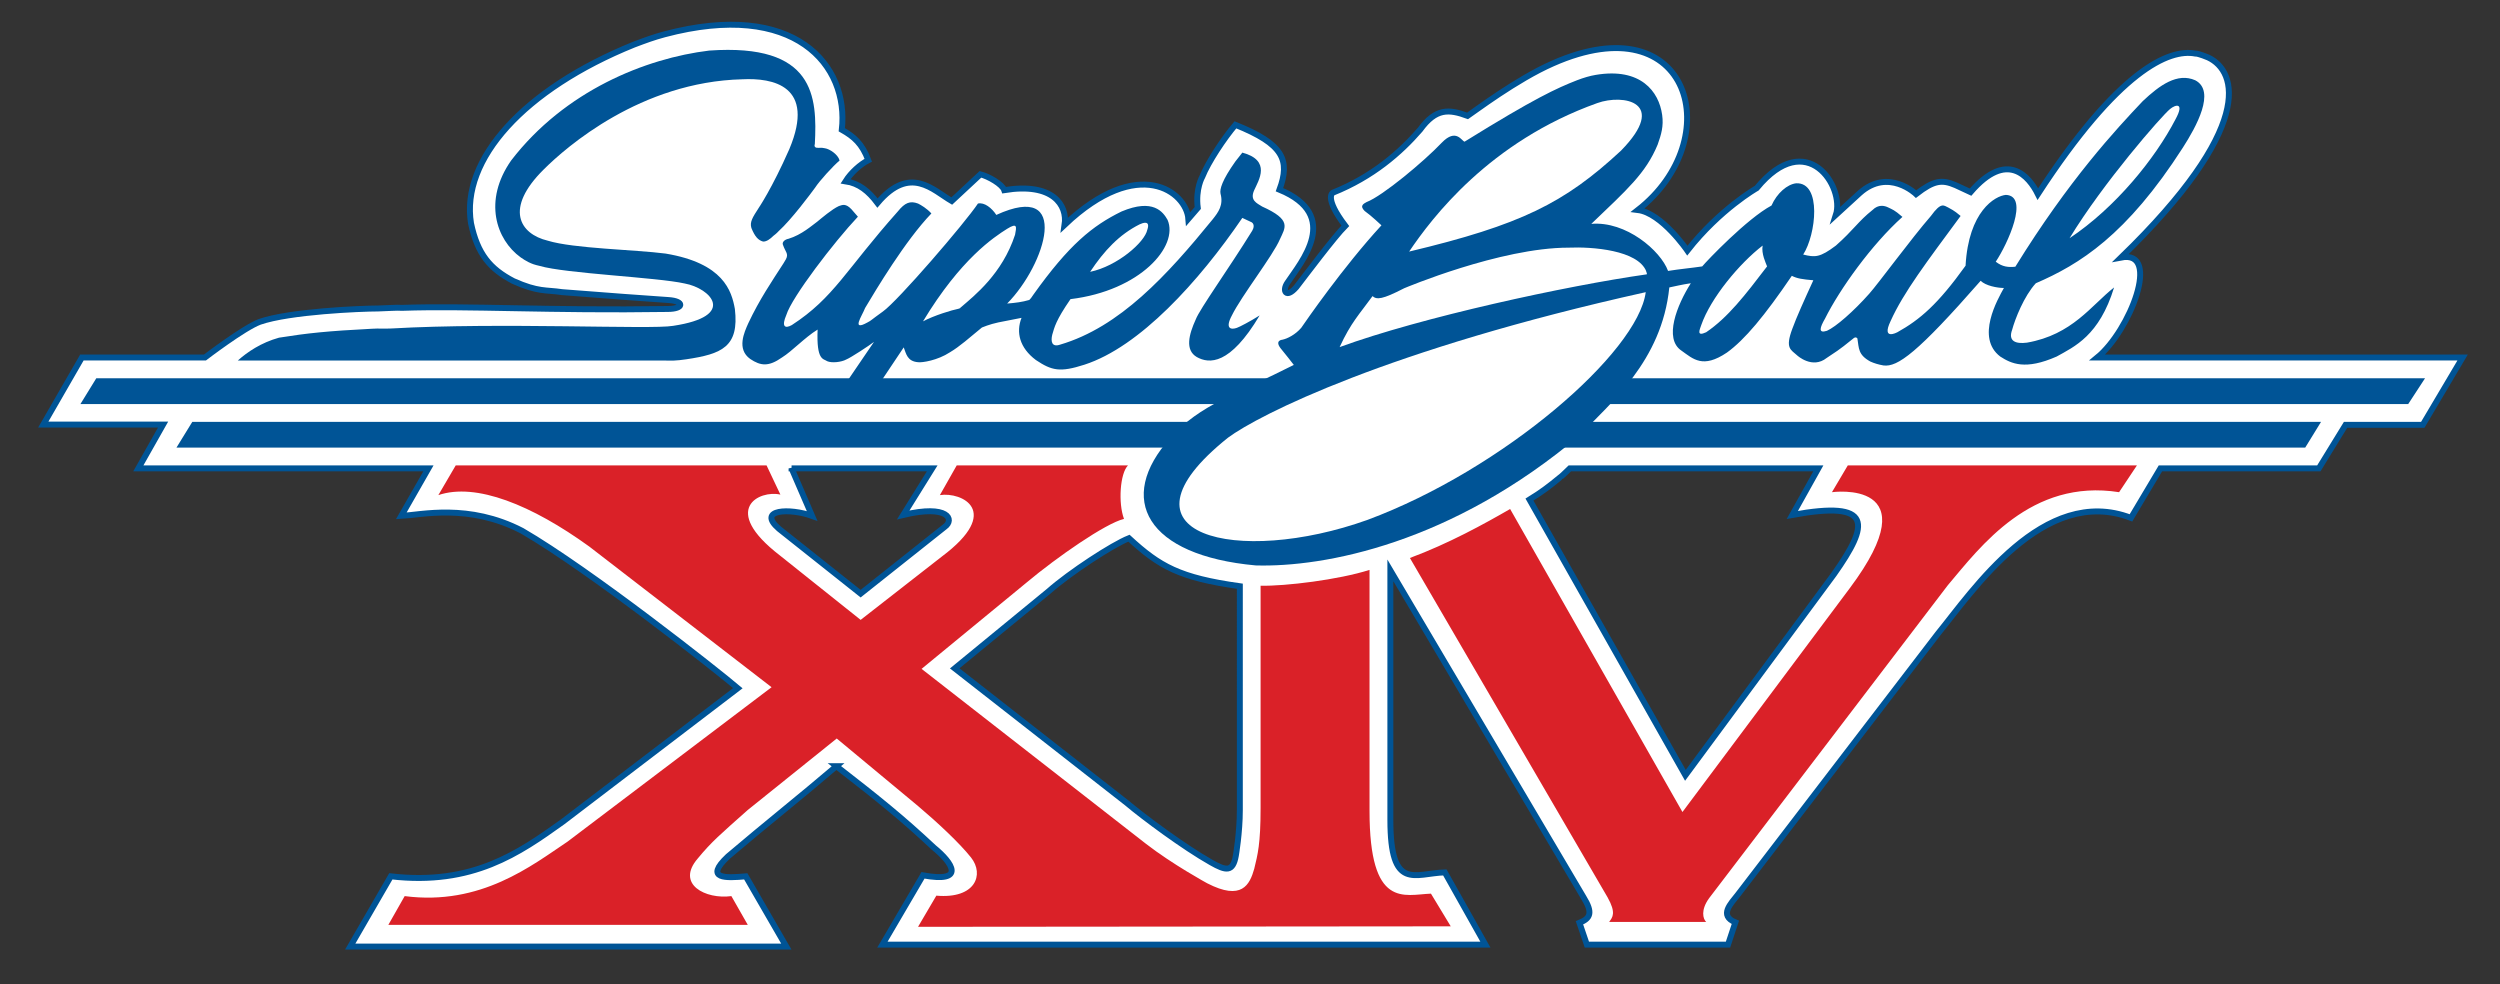 <?xml version="1.0" encoding="utf-8"?>
<svg xmlns="http://www.w3.org/2000/svg" xmlns:xlink="http://www.w3.org/1999/xlink" xml:space="preserve" width="222.25" height="87.5">
  <rect width="100%" height="100%" fill="#333333" stroke="none"/>
  <defs>
    <path id="a" d="M3.392 1.934v82.484h216V1.934"/>
  </defs>
  <clipPath id="b">
    <use xlink:href="#a" overflow="visible"/>
  </clipPath>
  <path fill="#FFF" d="M74.355 68.115c-3.084 2.639-6.231 5.123-9.641 8.023-2.179 2.053-.115 1.918 1.584 1.768l3.607 6.246H31.134l3.611-6.246c7.264.838 11.399-2.072 15.272-4.842l15.578-11.883c-1.762-1.498-13.117-10.475-19.189-13.996-4.755-2.465-8.978-1.408-10.736-1.32l2.417-4.227H12.298l2.202-3.895H3.848l3.433-5.961h10.938s3.453-2.639 4.866-3.168c2.635-.924 9.018-1.189 10.518-1.189.854-.02 1.627-.096 2.151-.057 5.878-.205 13.097.262 23.591.1 1.5 0 1.5-.703.088-.793-1.318-.084-6.204-.441-9.462-.703-1.434-.219-2.112.012-4.33-.984-2.08-1.088-3.188-2.396-3.767-5.131-.925-5.68 4.707-11.932 14.479-15.889 1.071-.404 1.746-.654 2.719-.916C70.665-.032 75.487 5.79 74.837 11.536c1.083.615 1.806 1.234 2.354 2.707-.703.354-1.536 1.1-2.024 1.873 1.19.176 2.048.877 2.842 1.934 2.905-3.434 4.93-1.146 6.6-.176l2.553-2.377c.706.176 1.94.877 2.115 1.406 4.311-.703 5.632 1.32 5.366 3.088 6.604-6.252 10.827-2.91 11.002-.533l.837-.969c-.218-1.713.401-2.773.401-2.773.527-1.318 1.933-3.434 2.944-4.619 4.271 1.715 4.886 3.127 3.918 5.766 5.544 2.291 1.937 6.426.702 8.275-.484.703-.131 1.453.794.393.881-1.143 3.39-4.488 4.357-5.457-1.937-2.551-1.1-2.945-1.1-2.945 3.521-1.412 5.985-3.563 7.744-5.592 1.408-1.936 2.556-1.846 4.227-1.234.527-.35 4.357-3.254 7.572-4.662 12.32-5.459 15.578 6.777 7.565 13.029 2.115.262 4.401 3.607 4.401 3.607 2.905-3.699 6.164-5.549 6.164-5.549 4.488-5.457 7.834-.086 7.04 2.377l2.112-1.936c2.556-2.291 5.017.086 5.017.086 1.587-1.229 2.29-1.316 3.521-.789l1.321.615c3.255-3.781 5.195-1.408 5.985.174 7.151-10.98 11.641-12.941 13.994-12.494.289-.016 1.146.35 1.146.35 2.64 1.234 4.136 6.252-7.747 17.781 3.608-.703.794 6.514-2.115 8.891h32.481l-3.544 5.984h-6.862l-2.378 3.871h-14.081l-2.62 4.4c-7.747-2.988-14.081 6.518-17.165 10.299l-17.781 23.195c-.615.793-1.714 1.85-.222 2.465l-.655 1.98h-12.546l-.658-1.938c.964-.393 1.23-.877.353-2.289l-17.165-29.045v22.182c0 6.383 2.155 4.752 4.842 4.668l3.608 6.422H78.447l3.607-6.16c3.83.703 2.644-1.1.969-2.465-2.834-2.653-4.937-4.34-8.668-7.237m61.614-23.703 13.863 24.516 13.2-17.867c3.172-4.49 3.524-6.605-3.694-5.283l2.31-4.139h-22.091s-.838.816-.857.793c-.97.793-1.589 1.277-2.731 1.98zm-42.734 8.145-8.362 6.861 15.315 11.975c1.453 1.23 5.061 3.914 7.481 5.279 1.322.75 1.938.885 2.199-.611 0 0 .354-2.029.354-4.053V52.115c-5.366-.75-7.133-1.762-9.859-4.27-1.448.571-5.259 3.059-7.128 4.712zM70.37 41.639l1.826 4.227c-1.937-.703-4.973-.615-2.949 1.143l7.264 5.768 7.481-5.941c.881-.619.349-2.025-3.695-1.057l2.575-4.139H70.37z" clip-path="url(#b)"/>
  <path fill="none" stroke="#005496" stroke-width=".528" d="M74.355 68.115c-3.084 2.639-6.231 5.123-9.641 8.023-2.179 2.053-.115 1.918 1.584 1.768l3.607 6.246H31.134l3.611-6.246c7.264.838 11.399-2.072 15.272-4.842l15.578-11.883c-1.762-1.498-13.117-10.475-19.189-13.996-4.755-2.465-8.978-1.408-10.736-1.32l2.417-4.227H12.298l2.202-3.895H3.848l3.433-5.961h10.938s3.453-2.639 4.866-3.168c2.635-.924 9.018-1.189 10.518-1.189.854-.02 1.627-.096 2.151-.057 5.878-.205 13.097.262 23.591.1 1.5 0 1.5-.703.088-.793-1.318-.084-6.204-.441-9.462-.703-1.434-.219-2.112.012-4.33-.984-2.08-1.088-3.188-2.396-3.767-5.131-.925-5.68 4.707-11.932 14.479-15.889 1.071-.404 1.746-.654 2.719-.916C70.665-.032 75.487 5.79 74.837 11.536c1.083.615 1.806 1.234 2.354 2.707-.703.354-1.536 1.1-2.024 1.873 1.19.176 2.048.877 2.842 1.934 2.905-3.434 4.93-1.146 6.6-.176l2.553-2.377c.706.176 1.94.877 2.115 1.406 4.311-.703 5.632 1.32 5.366 3.088 6.604-6.252 10.827-2.91 11.002-.533l.837-.969c-.218-1.713.401-2.773.401-2.773.527-1.318 1.933-3.434 2.944-4.619 4.271 1.715 4.886 3.127 3.918 5.766 5.544 2.291 1.937 6.426.702 8.275-.484.703-.131 1.453.794.393.881-1.143 3.39-4.488 4.357-5.457-1.937-2.551-1.1-2.945-1.1-2.945 3.521-1.412 5.985-3.563 7.744-5.592 1.408-1.936 2.556-1.846 4.227-1.234.527-.35 4.357-3.254 7.572-4.662 12.32-5.459 15.578 6.777 7.565 13.029 2.115.262 4.401 3.607 4.401 3.607 2.905-3.699 6.164-5.549 6.164-5.549 4.488-5.457 7.834-.086 7.04 2.377l2.112-1.936c2.556-2.291 5.017.086 5.017.086 1.587-1.229 2.29-1.316 3.521-.789l1.321.615c3.255-3.781 5.195-1.408 5.985.174 7.151-10.98 11.641-12.941 13.994-12.494.289-.016 1.146.35 1.146.35 2.64 1.234 4.136 6.252-7.747 17.781 3.608-.703.794 6.514-2.115 8.891h32.481l-3.544 5.984h-6.862l-2.378 3.871h-14.081l-2.62 4.4c-7.747-2.988-14.081 6.518-17.165 10.299l-17.781 23.195c-.615.793-1.714 1.85-.222 2.465l-.655 1.98h-12.546l-.658-1.938c.964-.393 1.23-.877.353-2.289l-17.165-29.045v22.182c0 6.383 2.155 4.752 4.842 4.668l3.608 6.422H78.447l3.607-6.16c3.83.703 2.644-1.1.969-2.465-2.834-2.653-4.937-4.34-8.668-7.237zm61.614-23.703 13.863 24.516 13.2-17.867c3.172-4.49 3.524-6.605-3.694-5.283l2.31-4.139h-22.091s-.838.816-.857.793c-.97.793-1.589 1.277-2.731 1.98zm-42.734 8.145-8.362 6.861 15.315 11.975c1.453 1.23 5.061 3.914 7.481 5.279 1.322.75 1.938.885 2.199-.611 0 0 .354-2.029.354-4.053V52.115c-5.366-.75-7.133-1.762-9.859-4.27-1.448.571-5.259 3.059-7.128 4.712zM70.37 41.639l1.826 4.227c-1.937-.703-4.973-.615-2.949 1.143l7.264 5.768 7.481-5.941c.881-.619.349-2.025-3.695-1.057l2.575-4.139H70.37z" clip-path="url(#b)"/>
  <path fill="#005496" d="m8.559 33.629-1.41 2.293h206.94l1.496-2.293H8.559m8.537 3.873-1.409 2.291h189.246l1.409-2.291H17.096m4.049-5.453h37.851c.699.023 1.115.027 2.009-.107 3.183-.473 4.715-1.115 4.326-4.473-.286-1.607-1.013-4.068-6.16-4.926-2.727-.354-8.184-.443-10.474-1.146-2.488-.596-3.894-2.838-.354-6.338 1.984-1.98 8.629-7.791 17.65-8.01 2.683-.135 6.557.547 4.179 6.207-1.54 3.496-2.727 5.234-2.727 5.234-.544.842-.806 1.248-.646 1.779.313.773.603 1.084 1.04 1.207.301.012.619-.215.928-.521 0 0 .271-.197.441-.393 1.166-1.055 2.861-3.342 3.254-3.877.397-.615 1.584-1.914 2.179-2.418-.146-.539-.881-1.023-1.302-1.086-.448-.096-.404 0-.785-.053-.223-.088-.115-.316-.115-.316.218-4.225 0-8.979-9.395-8.316-5.636.684-12.832 3.564-17.603 9.771-2.504 3.576-1.333 7.045.85 8.617.183.127.48.322.675.412.342.168.571.246 1.004.342 2.311.684 10.45 1.012 12.896 1.564 2.313.42 4.711 2.904-1.032 3.766-1.937.342-15.328-.324-25.044.234-.587.031-1.159-.016-1.714.023-3.97.203-5.76.393-8.275.795-1.589.441-2.82 1.279-3.656 2.029"/>
  <path fill="#005496" d="M69.645 23.42c-1.032 1.604-2.112 3.172-3.124 5.322-.354.795-1.056 2.295.175 3.172.925.619 1.631.703 2.817-.131.921-.572 2.005-1.762 3.172-2.484-.111 2.77.504 2.572.857 2.814.393.174 1.25.09 1.694-.156.393-.154 2.067-1.254 2.461-1.563l-2.834 4.162 3.124-.154 2.354-3.52c.218.566.31 1.25 1.293 1.32.357.041 1.699-.154 2.818-.885.861-.508 1.738-1.297 2.842-2.203-.012 0 .715-.297 1.453-.451.773-.156 2.067-.406 2.067-.406-.504 1.279-.175 2.664 1.274 3.748 1.412.943 2.135 1.119 4.317.416 4.906-1.584 10.165-7.375 14.038-13.049l.838.393c.262.178.175.527.039.75-2.067 3.342-4.663 6.953-5.017 7.879-.619 1.361-.968 2.727.092 3.346 1.095.615 2.944.746 5.588-3.699-.837.527-1.762 1.012-2.024 1.104-.483.174-1.103.127-.444-1.104.838-1.715 3.655-5.322 4.271-6.775.484-1.057 1.06-1.719-1.583-2.906-.484-.309-1.111-.551-.703-1.455.394-.877 1.54-2.637-1.056-3.338l-.619.785c-1.187 1.676-1.404 2.469-1.321 2.861.27 1.012-.175 1.631-.702 2.291-4.049 4.973-8.252 9.572-13.555 11.133-.773.266-.837-.326-.702-.881.194-.66.306-1.252 1.623-3.164 6.208-.75 9.641-4.711 8.629-7.045-.397-.703-1.274-1.934-4.092-.746-2.596 1.273-4.664 2.949-7.835 7.391-.198.297-.242.357-.365.473-.627.186-1.234.262-1.969.32 3.434-3.477 5.743-10.949-.964-7.879-.401-.615-1.06-1.143-1.632-1.012-1.143 1.719-7.128 8.672-8.449 9.598-1.104.789-1.013.789-1.365.969-1.497.836-.484-.576-.219-1.279.944-1.582 3.564-5.984 5.894-8.406-.393-.439-.921-.75-1.187-.881-.702-.262-1.163-.086-1.802.707-4.624 5.191-5.659 7.656-9.422 10.098-.636.352-.921.109-.484-.902.484-1.578 4.247-6.488 6.362-8.734 0 0-.528-.615-.576-.664-.504-.527-.789-.393-1.119-.281-.615.281-1.539 1.076-1.917 1.385-.46.33-1.385 1.168-2.552 1.521-.35.063-.592.309-.504.527.131.373.223.484.306.682.091.195.091.373-.04.615l-.221.371m60.557-10.826s-.044-.008 0 0c-.258-.045-.746-1.23-2.024.086-1.584 1.672-5.282 4.752-6.688 5.283-.223.131-.663.307-.175.791.571.4 1.496 1.277 1.496 1.277-3.437 3.742-6.735 8.537-7.132 9.113-.524.611-1.234.963-1.671 1.055 0 0-.703.043-.175.746.306.354 1.187 1.496 1.187 1.496-5.021 2.553-8.406 3.564-10.958 6.471-4.93 5.461-2.115 10.473 7.569 11.354 6.072.176 17.423-1.936 28.869-11.617 2.644-2.816 7.239-6.535 7.902-13.096.548-.107 1.012-.238 1.913-.373-1.234 1.939-2.421 4.928-.838 5.988 1.056.746 1.894 1.627 4.049.174 1.583-1.143 3.346-3.258 5.767-6.822.465.242.948.311 1.913.396-.79 1.719-1.521 3.342-1.869 4.314-.659 1.764-.131 1.846.44 2.373 0 0 1.342 1.234 2.615.219.83-.574.885-.523 2.425-1.777.14-.104.254-.027.306.043.143.881.052 1.449 1.151 2.053.333.15.73.273 1.159.346 1.258.174 3.036-1.119 8.647-7.525.44.439 1.477.639 2.068.639-.548.992-2.532 4.422-.325 6.096.984.635 2.223 1.23 5.013 0 1.583-.885 3.79-1.85 5.107-6.143-2.028 1.586-3.699 4.203-7.747 4.908-1.008.131-1.69-.131-1.317-1.143.262-.969 1.056-2.992 2.107-4.139 3.873-1.672 8.064-4.252 13.073-12.059 1.187-1.85 2.949-5.016 1.1-5.984-1.588-.703-3.167.439-4.664 1.85-2.377 2.508-6.576 7.02-11.331 14.725-.615.063-1.143.02-1.742-.445 1.056-1.584 3.017-5.854.901-5.941-.965.088-3.318 1.453-3.584 6.295-2.465 3.434-4.053 4.795-6.068 5.918 0 0-1.438.773-.6-.988 1.146-2.553 3.215-5.26 6.228-9.352-.615-.527-.882-.619-1.1-.75-.397-.178-.615-.527-1.54.75-1.758 2.025-4.688 6.025-5.481 6.91-1.404 1.584-2.969 2.945-3.763 3.299-.813.266-.615-.311-.174-1.076 1.317-2.643 4.159-6.604 6.886-9.049-.746-.654-.901-.654-1.25-.834-.338-.17-.882-.305-1.413.223-1.274 1.012-1.667 1.758-3.255 3.162-1.409 1.061-1.85 1.061-2.905.795 1.144-1.758 1.671-6.426-.619-6.334-.789.082-1.714.877-2.198 1.977-2.175 1.166-5.72 4.885-6.16 5.412-1.056.156-1.913.223-3.036.402-.663-1.807-3.742-4.449-6.822-4.184 3.167-3.037 4.838-4.488 5.897-7.045.325-.918.54-1.639.401-2.639-.286-2.084-1.909-4.232-5.902-3.561-.504.082-1.091.254-1.675.48-1.8.705-3.737 1.582-9.988 5.457"/>
  <path fill="#FFF" d="M192.919 9.691c.479-.4 1.321-.619.479.922-1.802 3.477-5.322 7.834-9.414 10.564 2.994-4.933 8.185-10.874 8.935-11.486m-50.922-.527c2.33-.834 6.335-.092 2.116 4.223-5.021 4.664-8.895 6.605-18.841 8.979 2.025-2.993 7.128-9.772 16.725-13.202m4.358 14.959c-.75-1.889-4.799-2.199-6.91-2.107-6.072 0-14.609 3.607-14.609 3.607-1.961 1.012-2.445 1.031-2.818.703-1.146 1.584-1.913 2.334-2.925 4.531 7.216-2.643 20.178-5.457 27.307-6.469.042-.13-.092-.265-.045-.265m-37.188 14.789c-10.879 8.699.877 11.441 12.41 7.303 12.062-4.486 24.028-14.873 24.73-20.242-22.967 5.103-34.413 10.914-37.14 12.939m47.928-15.23s.009.033 0 0c-.106-.281-.527-1.139-.396-1.85-2.067 1.588-4.624 4.668-5.457 7.066-.131.4-.465 1.055.437.639 1.939-1.322 3.431-3.256 5.416-5.855m-75.04 4.886s-.035.02 0 0c.992-.527 2.596-1.012 3.151-1.119.302-.092.063-.023.194-.111 1.23-1.057 3.699-2.992 4.839-6.469.135-.703.226-1.104-.703-.529-1.186.746-4.136 2.687-7.481 8.228m19.258-8.625s-.291.131 0 0c.281-.131.983-.396.683.484-.223 1.104-2.663 3.234-5.084 3.738 1.253-1.888 2.594-3.315 4.401-4.222"/>
  <path fill="#DA2128" d="m81.928 59.463 9.367-7.701c2.623-2.197 6.981-5.238 8.628-5.631-.527-1.41-.354-4.049.354-4.756H85.052l-1.496 2.641c1.933-.307 5.588 1.412.174 5.461l-7.219 5.631-7.172-5.723c-5.374-4.135-1.807-5.85.039-5.414l-1.23-2.596H40.513l-1.544 2.641c3.346-1.139 8.318.885 13.423 4.576l16.201 12.502-18.139 13.728c-3.167 2.115-7.699 5.723-14.479 4.842l-1.452 2.557h31.954l-1.457-2.557c-2.286.309-4.969-1.053-2.988-3.346 1.23-1.496 2.023-2.156 4.445-4.311l7.909-6.354 7.228 6.004c1.719 1.449 3.699 3.299 4.711 4.576 1.199 1.512.397 3.699-3.084 3.391l-1.627 2.77 47.357-.043-1.759-2.906c-2.377.088-5.461 1.41-5.461-7.35V50.664c-2.771.881-7.481 1.451-9.685 1.408v19.762c0 3.211-.258 4.135-.567 5.412-.4 1.406-1.103 2.863-4.183 1.275 0 0-3.08-1.676-5.457-3.521L81.928 59.463m43.412-9.859 17.578 30.176c.774 1.385.444 1.758.135 2.178h8.625c-.286-.266-.504-1.059.266-2.115l21.214-27.813c2.905-3.438 7.395-9.506 15.229-8.275l1.584-2.379h-25.703l-1.408 2.379s8.89-1.23 1.583 8.537L149.57 72.188 134.25 45.25c-2.286 1.32-5.477 3.08-8.91 4.354"/>
</svg>